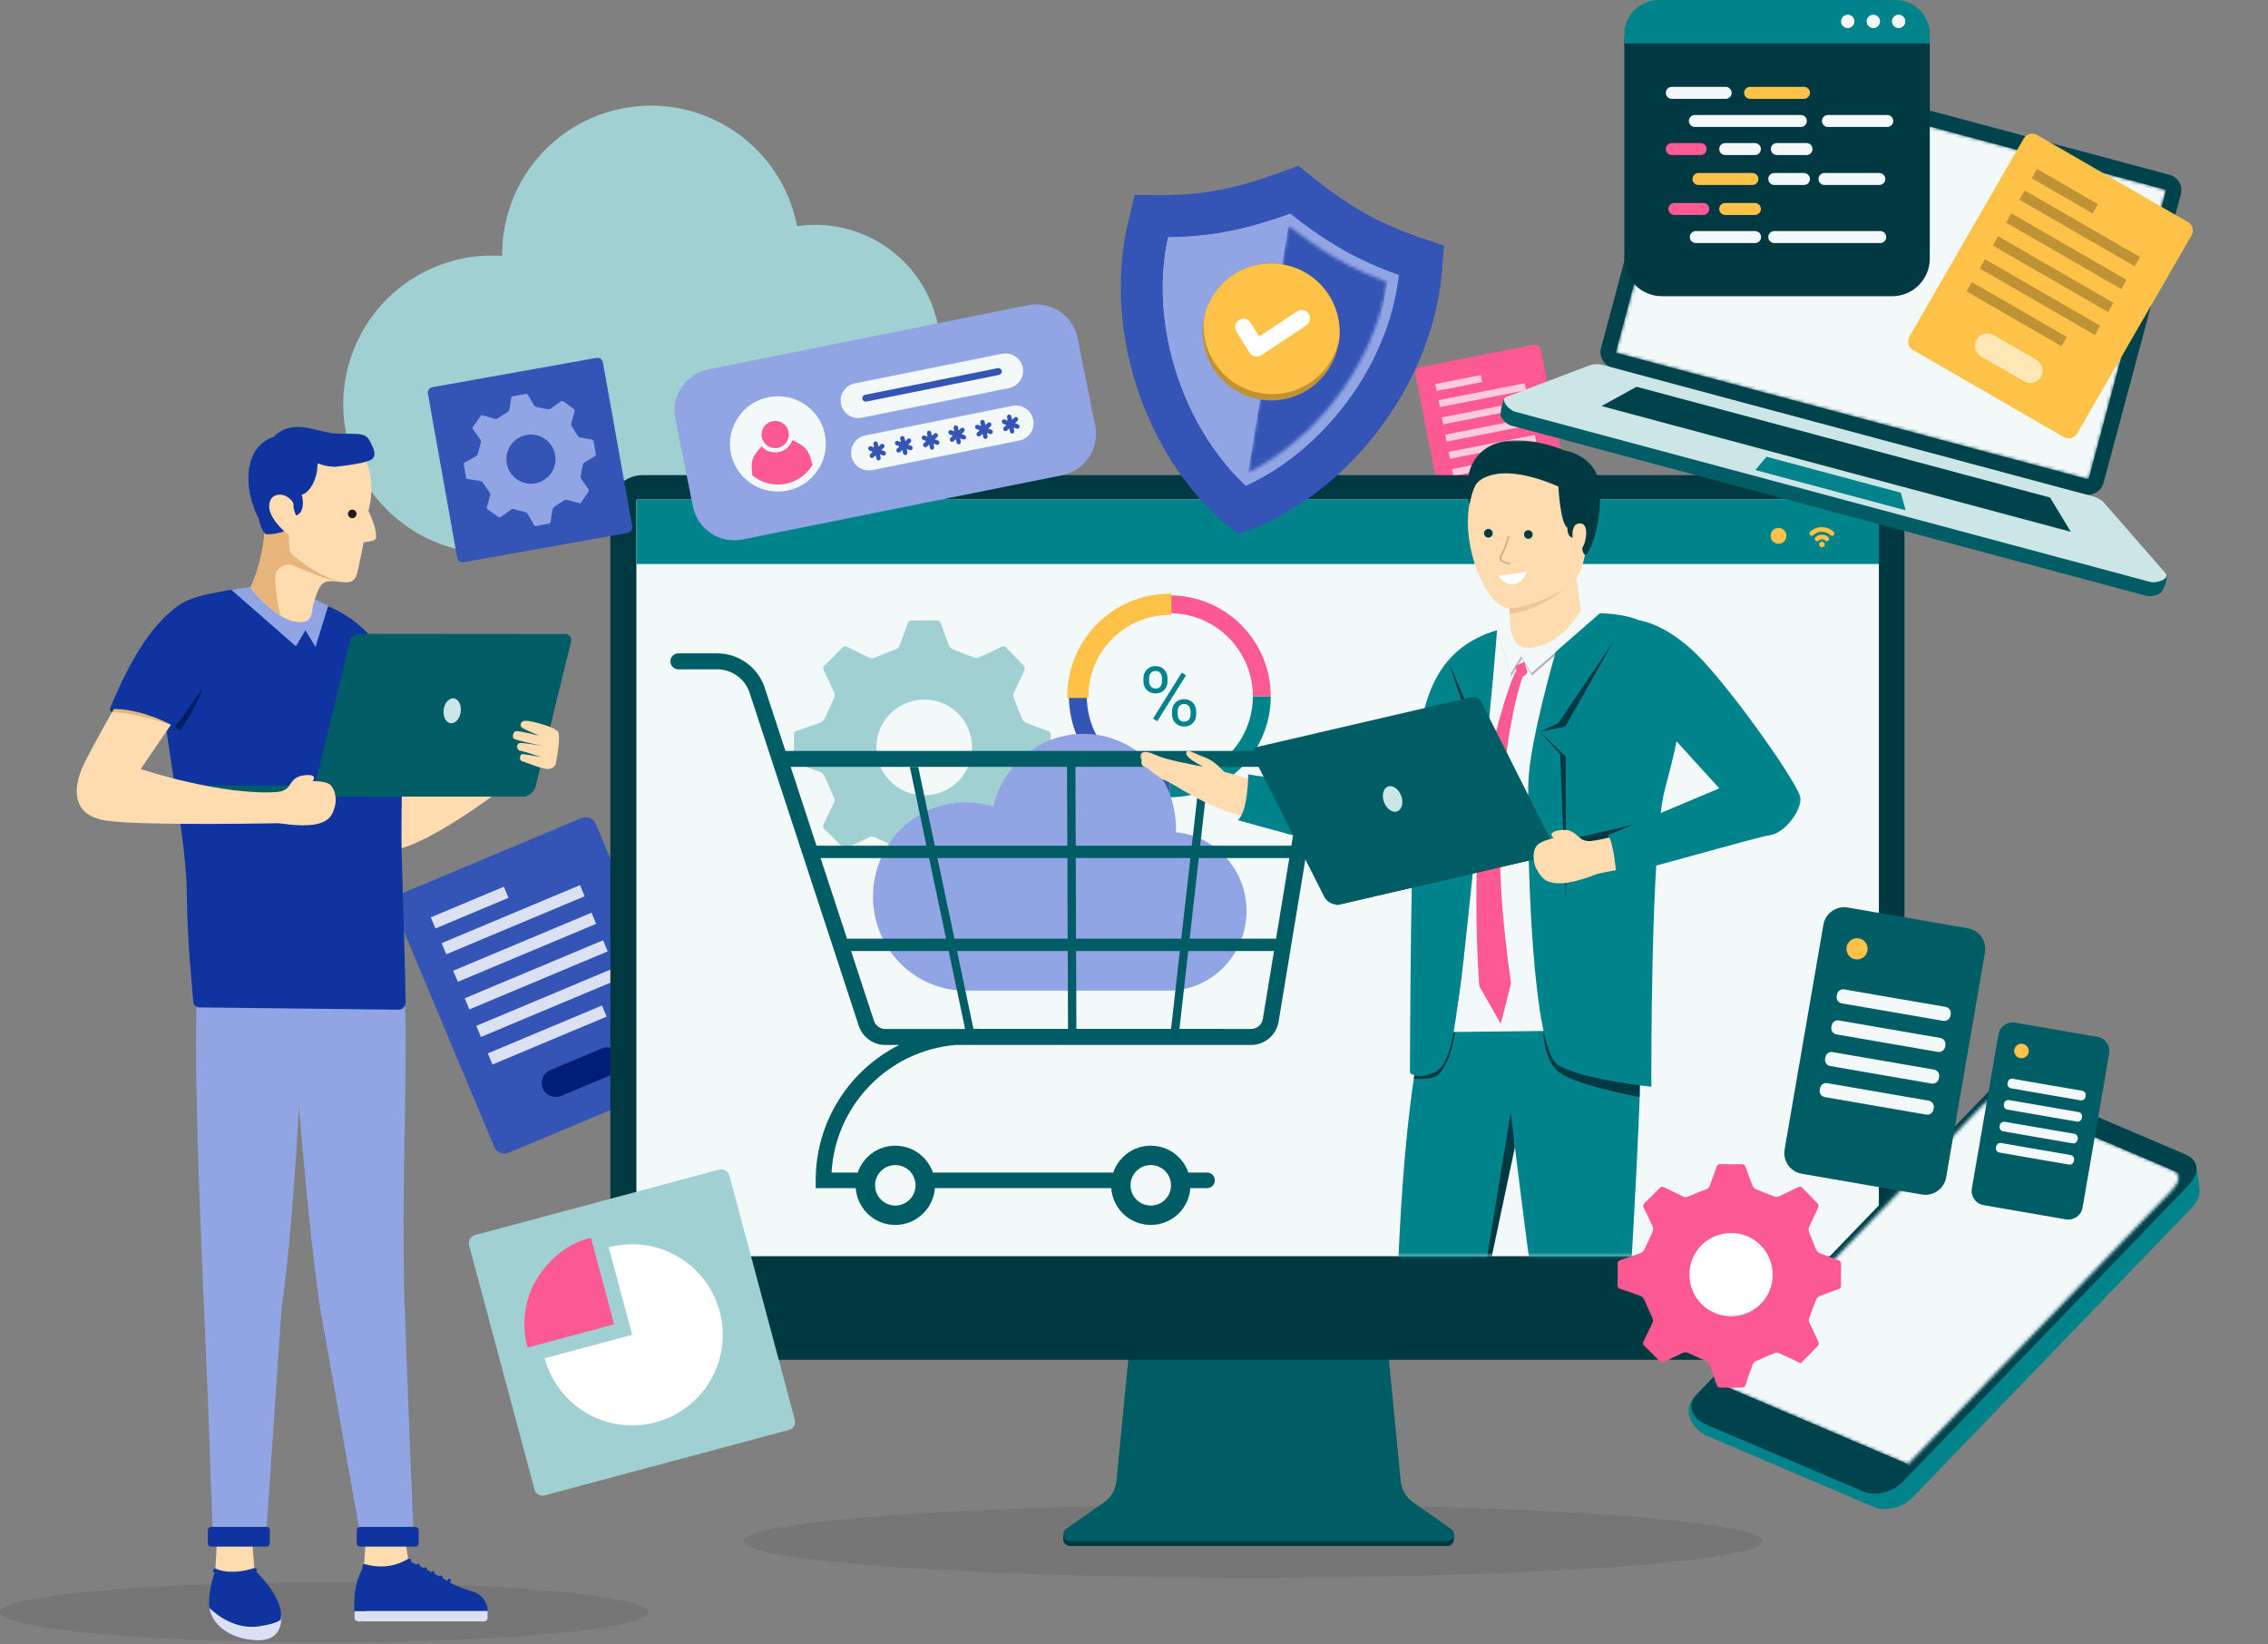 <svg width="680" height="493" viewBox="0 0 680 493" fill="none" xmlns="http://www.w3.org/2000/svg">
<rect x="0" y="0" width="680" height="493" fill="#808080" stroke="none"/>
<path d="M238.996 67.824C238.872 67.16 238.722 66.491 238.564 65.836C232.775 41.866 208.669 27.139 184.711 32.925C164.121 37.898 150.351 56.395 150.561 76.712C146.146 76.415 141.608 76.769 137.079 77.863C113.109 83.652 98.385 107.77 104.168 131.716C109.951 155.663 134.004 170.367 157.927 164.638C157.927 164.638 157.938 164.635 157.95 164.632L253.057 141.662C273.336 136.765 285.794 116.357 280.899 96.09C276.307 77.075 257.973 64.993 238.981 67.815L238.996 67.824Z" fill="#A0D0D2"/>
<path d="M459.762 103.372L425.89 110.024C424.846 110.229 424.167 111.246 424.373 112.295L433.151 156.987C433.357 158.036 434.37 158.72 435.414 158.515L469.286 151.862C470.33 151.657 471.009 150.641 470.803 149.592L462.025 104.9C461.819 103.851 460.806 103.167 459.762 103.372Z" fill="#FD5992"/>
<path d="M443.99 112.446L430.336 115.128L430.745 117.209L444.399 114.527L443.99 112.446Z" fill="#FECADC"/>
<path d="M457.139 114.893L431.289 119.97L431.698 122.051L457.548 116.974L457.139 114.893Z" fill="#FECADC"/>
<path d="M458.151 120.056L432.301 125.133L432.71 127.214L458.559 122.137L458.151 120.056Z" fill="#FECADC"/>
<path d="M459.166 125.225L433.316 130.302L433.725 132.383L459.575 127.306L459.166 125.225Z" fill="#FECADC"/>
<path d="M460.182 130.388L434.332 135.465L434.741 137.546L460.591 132.469L460.182 130.388Z" fill="#FECADC"/>
<path d="M456.668 136.444L435.344 140.633L435.753 142.714L457.077 138.526L456.668 136.444Z" fill="#FECADC"/>
<path d="M455.114 143.853L445.498 145.742C444.168 146.003 443.303 147.299 443.565 148.636C443.828 149.973 445.119 150.845 446.449 150.584L456.065 148.695C457.395 148.434 458.261 147.138 457.998 145.801C457.735 144.464 456.444 143.592 455.114 143.853Z" fill="#FD7AA8"/>
<path d="M174.347 245.251L119.98 268.046C118.306 268.748 117.519 270.675 118.222 272.352L148.192 343.831C148.894 345.507 150.821 346.298 152.495 345.596L206.862 322.801C208.536 322.099 209.323 320.171 208.62 318.495L178.65 247.015C177.948 245.339 176.021 244.549 174.347 245.251Z" fill="#3455B5"/>
<path d="M151.079 265.826L129.164 275.015L130.56 278.344L152.476 269.156L151.079 265.826Z" fill="#DBE1F3"/>
<path d="M173.897 265.361L132.41 282.755L133.806 286.085L175.293 268.69L173.897 265.361Z" fill="#DBE1F3"/>
<path d="M177.358 273.623L135.871 291.018L137.267 294.347L178.754 276.953L177.358 273.623Z" fill="#DBE1F3"/>
<path d="M180.822 281.888L139.336 299.282L140.732 302.612L182.218 285.218L180.822 281.888Z" fill="#DBE1F3"/>
<path d="M184.287 290.151L142.801 307.545L144.197 310.875L185.683 293.48L184.287 290.151Z" fill="#DBE1F3"/>
<path d="M180.487 301.45L146.262 315.8L147.658 319.13L181.883 304.78L180.487 301.45Z" fill="#DBE1F3"/>
<path d="M180.427 314.335L164.989 320.808C162.855 321.702 161.851 324.16 162.747 326.297C163.644 328.435 166.1 329.442 168.234 328.547L183.671 322.075C185.805 321.18 186.809 318.722 185.913 316.585C185.016 314.448 182.56 313.44 180.427 314.335Z" fill="#011E77"/>
<path opacity="0.08" d="M375.747 473.008C460.136 473.008 528.546 468.09 528.546 462.023C528.546 455.956 460.136 451.037 375.747 451.037C291.359 451.037 222.949 455.956 222.949 462.023C222.949 468.09 291.359 473.008 375.747 473.008Z" fill="black"/>
<path d="M319.472 459.968H318.777V461.5C318.813 462.509 319.589 463.482 320.824 463.482H433.881C435.116 463.482 435.891 462.509 435.927 461.5V459.968H319.472Z" fill="#003942"/>
<path d="M433.882 462.023H320.825C318.842 462.023 318.021 459.5 319.644 458.364L330.986 450.415C333.123 448.919 334.493 446.585 334.736 444.017L338.442 405.995H416.265L419.971 444.017C420.223 446.585 421.594 448.919 423.721 450.415L435.063 458.364C436.686 459.5 435.866 462.023 433.882 462.023Z" fill="#005D65"/>
<path d="M561.29 407.662L192.719 407.662C187.355 407.662 183.009 403.309 183.009 397.956V370.379L571 370.379V397.956C571 403.318 566.645 407.662 561.29 407.662Z" fill="#003942"/>
<path d="M561.29 142.43H192.71C187.346 142.43 183 146.773 183 152.136V373.02H571V152.136C571 146.773 566.654 142.43 561.29 142.43ZM556.963 359.268H197.182V155.65H556.963V359.268Z" fill="#003942"/>
<path d="M562.905 149.64H191.232C190.998 149.64 190.809 149.838 190.809 150.09V376.166C190.809 376.418 190.998 376.617 191.232 376.617H562.905C563.139 376.617 563.329 376.418 563.329 376.166V150.09C563.329 149.838 563.139 149.64 562.905 149.64Z" fill="#F3F8F9"/>
<path d="M563.327 149.64H190.816V169.088H563.327V149.64Z" fill="#00838B"/>
<path d="M550.021 159.931C550.021 160.12 549.949 160.3 549.814 160.426C549.534 160.706 549.092 160.706 548.804 160.435C548.119 159.778 547.208 159.417 546.252 159.426C545.306 159.426 544.386 159.787 543.701 160.435C543.421 160.706 542.971 160.697 542.691 160.426C542.421 160.156 542.421 159.723 542.691 159.453C542.691 159.453 542.691 159.453 542.7 159.444C543.656 158.534 544.927 158.029 546.243 158.038C547.56 158.038 548.831 158.534 549.786 159.444C549.922 159.57 550.003 159.75 550.003 159.94L550.021 159.931Z" fill="#FFC248"/>
<path d="M548.207 161.048C548.486 161.309 548.495 161.742 548.234 162.021C548.234 162.021 548.225 162.03 548.216 162.039C547.937 162.319 547.495 162.319 547.215 162.048C546.683 161.544 545.845 161.544 545.313 162.048C545.033 162.319 544.583 162.31 544.312 162.039C544.042 161.769 544.042 161.336 544.312 161.066C544.312 161.066 544.321 161.057 544.33 161.048C545.421 160.021 547.134 160.021 548.225 161.048H548.207Z" fill="#FFC248"/>
<path d="M547.107 163.256C547.107 163.725 546.728 164.094 546.268 164.094C545.808 164.094 545.43 163.716 545.43 163.256C545.43 162.796 545.808 162.418 546.268 162.418C546.737 162.418 547.107 162.796 547.107 163.256Z" fill="#FFC248"/>
<path d="M533.242 163.013C534.552 163.013 535.613 161.952 535.613 160.643C535.613 159.334 534.552 158.272 533.242 158.272C531.933 158.272 530.871 159.334 530.871 160.643C530.871 161.952 531.933 163.013 533.242 163.013Z" fill="#FFC248"/>
<path d="M509.187 177.892H249.535C240.985 177.892 234.055 184.819 234.055 193.365V346.371C234.055 354.917 240.985 361.845 249.535 361.845H509.187C517.736 361.845 524.667 354.917 524.667 346.371V193.365C524.667 184.819 517.736 177.892 509.187 177.892Z" fill="#F3F8F9"/>
<g clip-path="url(#clip0_4161_44580)">
<path d="M350.742 233.638V239C367.455 239 380.998 225.458 380.998 208.745H375.635C375.635 222.493 364.49 233.638 350.742 233.638Z" fill="#00838B"/>
<path d="M350.742 178.489V183.851C364.49 183.851 375.635 194.997 375.635 208.745H380.998C380.998 192.032 367.455 178.489 350.742 178.489Z" fill="#FD5992"/>
<path d="M350.744 239V233.638C336.996 233.638 325.85 222.493 325.85 208.745H320.488C320.488 225.458 334.031 239 350.744 239Z" fill="#3455B5"/>
<path d="M350.744 183.851V178.489C334.031 178.489 320.488 192.032 320.488 208.745H325.85C325.85 194.997 336.996 183.851 350.744 183.851Z" fill="#FFC248" stroke="#FFC248" stroke-miterlimit="10"/>
<path d="M342.846 203.333C342.846 202.277 343.178 201.406 343.854 200.721C344.529 200.036 345.39 199.693 346.447 199.693C347.503 199.693 348.384 200.036 349.049 200.731C349.715 201.425 350.048 202.316 350.048 203.412V204.273C350.048 205.339 349.715 206.21 349.04 206.876C348.364 207.551 347.513 207.883 346.466 207.883C345.419 207.883 344.548 207.551 343.863 206.876C343.178 206.2 342.836 205.31 342.836 204.185V203.333H342.846ZM344.519 204.253C344.519 204.879 344.695 205.398 345.047 205.809C345.4 206.22 345.879 206.425 346.476 206.425C347.073 206.425 347.513 206.23 347.865 205.829C348.218 205.437 348.394 204.889 348.394 204.204V203.324C348.394 202.697 348.218 202.169 347.875 201.758C347.533 201.347 347.053 201.142 346.456 201.142C345.86 201.142 345.39 201.347 345.038 201.758C344.695 202.169 344.519 202.707 344.519 203.373V204.253ZM346.985 216.22L345.713 215.418L354.314 201.66L355.586 202.463L346.985 216.22ZM351.417 213.236C351.417 212.179 351.75 211.308 352.425 210.633C353.1 209.948 353.962 209.615 355.018 209.615C356.075 209.615 356.936 209.958 357.621 210.633C358.306 211.308 358.639 212.208 358.639 213.334V214.195C358.639 215.252 358.306 216.122 357.631 216.798C356.956 217.483 356.095 217.815 355.048 217.815C354.001 217.815 353.13 217.483 352.445 216.807C351.76 216.132 351.417 215.242 351.417 214.117V213.246V213.236ZM353.091 214.175C353.091 214.811 353.267 215.34 353.619 215.741C353.971 216.152 354.451 216.357 355.048 216.357C355.645 216.357 356.095 216.162 356.437 215.76C356.78 215.359 356.956 214.821 356.956 214.126V213.226C356.956 212.59 356.78 212.071 356.427 211.66C356.075 211.259 355.605 211.054 355.018 211.054C354.431 211.054 353.981 211.25 353.619 211.651C353.257 212.052 353.081 212.59 353.081 213.265V214.165L353.091 214.175Z" fill="#00838B"/>
</g>
<g clip-path="url(#clip1_4161_44580)">
<path d="M315.001 220.404C315.001 219.611 314.712 219.275 313.992 219.034C311.829 218.29 309.691 217.521 307.601 216.656C307.096 216.44 306.616 215.911 306.4 215.407C305.511 213.364 304.718 211.274 303.949 209.184C303.805 208.776 303.781 208.175 303.949 207.791C304.982 205.484 306.135 203.202 307.169 200.895C307.313 200.559 307.241 199.862 307 199.622C305.271 197.772 303.445 195.994 301.691 194.168C301.234 193.688 300.85 193.64 300.249 193.928C298.063 195.009 295.853 196.066 293.618 197.076C293.186 197.268 292.561 197.316 292.105 197.148C289.967 196.379 287.852 195.562 285.762 194.673C285.282 194.481 284.753 194.024 284.561 193.568C283.696 191.406 282.903 189.219 282.159 187.033C281.918 186.336 281.63 186 280.813 186C278.363 186.048 275.912 186.048 273.462 186C272.669 186 272.332 186.288 272.092 187.009C271.347 189.171 270.53 191.285 269.786 193.424C269.545 194.144 269.161 194.481 268.416 194.745C266.398 195.442 264.38 196.235 262.434 197.124C261.713 197.46 261.209 197.436 260.536 197.124C258.374 196.042 256.188 195.057 254.049 193.976C253.401 193.664 252.992 193.712 252.488 194.241C250.782 196.018 249.052 197.748 247.274 199.454C246.674 200.031 246.722 200.463 247.058 201.112C248.115 203.274 249.172 205.436 250.133 207.646C250.326 208.103 250.301 208.776 250.085 209.232C249.196 211.322 248.235 213.388 247.226 215.407C246.986 215.911 246.482 216.44 245.977 216.632C243.695 217.497 241.364 218.266 239.034 219.034C238.313 219.275 238.001 219.587 238.025 220.38C238.073 222.83 238.073 225.281 238.025 227.731C238.025 228.452 238.241 228.788 238.938 229.005C241.316 229.773 243.671 230.566 246.001 231.455C246.506 231.647 246.962 232.2 247.202 232.729C248.139 234.699 248.908 236.765 249.893 238.711C250.301 239.504 250.325 240.08 249.941 240.849C248.932 242.891 247.995 244.957 246.986 246.999C246.65 247.672 246.674 248.105 247.25 248.657C249.028 250.339 250.758 252.069 252.464 253.871C253.016 254.471 253.473 254.423 254.121 254.111C256.236 253.054 258.398 252.093 260.512 251.036C261.185 250.699 261.713 250.747 262.41 251.084C264.452 252.093 266.566 252.91 268.633 253.895C269.065 254.111 269.521 254.543 269.69 255C270.555 257.33 271.371 259.685 272.14 262.063C272.356 262.736 272.693 263 273.438 263C275.888 262.952 278.339 262.952 280.789 263C281.582 263 281.894 262.736 282.135 261.991C282.879 259.661 283.672 257.354 284.561 255.048C284.729 254.567 285.258 254.111 285.714 253.895C287.804 252.91 289.943 251.997 292.081 251.132C292.513 250.963 293.162 250.915 293.57 251.108C296.069 252.213 298.544 253.414 301.114 254.639C303.132 252.597 305.15 250.603 307.096 248.537C307.337 248.273 307.385 247.6 307.217 247.24C306.208 245.005 305.102 242.819 304.093 240.585C303.901 240.176 303.853 239.576 303.997 239.167C304.766 236.981 305.559 234.819 306.448 232.681C306.64 232.2 307.12 231.695 307.601 231.503C309.739 230.638 311.925 229.846 314.112 229.077C314.808 228.837 315.025 228.5 315.025 227.779C314.977 225.329 314.977 222.878 315.025 220.428L315.001 220.404ZM277.089 238.422C269.137 238.422 262.77 232.032 262.77 224.056C262.77 216.055 269.161 209.713 277.233 209.737C285.09 209.737 291.456 216.199 291.456 224.104C291.456 232.056 285.066 238.422 277.089 238.422Z" fill="#A0D0D2"/>
</g>
<g clip-path="url(#clip2_4161_44580)">
<path d="M352.545 249.514C352.567 249.087 352.574 248.653 352.574 248.227C352.574 232.633 340.156 220 324.834 220C311.665 220 300.644 229.327 297.806 241.847C295.181 241.01 292.387 240.553 289.49 240.553C274.16 240.553 261.742 253.193 261.742 268.773C261.742 284.352 274.131 296.963 289.424 296.993C289.424 296.993 289.432 296.993 289.439 296.993H350.266C363.236 296.993 373.742 286.297 373.742 273.111C373.742 260.74 364.427 250.591 352.538 249.506L352.545 249.514Z" fill="#91A5E4"/>
</g>
<path d="M381.984 285.112L378.624 305.478C378.337 307.21 376.838 308.486 375.083 308.486H367.331C367.182 308.454 367.034 308.443 366.885 308.443H289.993C289.344 308.443 288.706 308.464 288.068 308.486H265.44C263.887 308.486 262.516 307.486 262.026 306.02L255.168 285.112H381.984ZM386.578 257.231L382.591 281.413H253.955L246.023 257.231H386.578ZM242.205 229.903H391.087L387.184 253.543H244.811L237.059 229.903H242.205ZM203.403 200.662H215.026C219.449 200.662 223.384 203.511 224.756 207.709L257.475 307.508C258.602 310.952 261.814 313.279 265.44 313.279H269.587C254.742 320.752 244.566 336.111 244.566 353.862V356.2H361.898C363.195 356.2 364.237 355.159 364.237 353.862C364.237 352.565 363.195 351.524 361.898 351.524H246.905V353.862H249.245C249.245 342.606 253.807 332.433 261.176 325.057C267.769 318.467 276.594 314.13 286.431 313.279H375.094C379.198 313.279 382.686 310.314 383.356 306.264L396.744 225.12H235.496L229.296 206.221C227.276 200.046 221.512 195.879 215.015 195.879H203.393C202.074 195.879 201 196.952 201 198.27C201 199.589 202.074 200.662 203.393 200.662H203.403Z" fill="#005D65"/>
<path fill-rule="evenodd" clip-rule="evenodd" d="M344.881 345.455C350.198 345.455 354.505 349.76 354.505 355.075C354.505 360.389 350.198 364.694 344.881 364.694C339.564 364.694 335.258 360.389 335.258 355.075C335.258 349.76 339.564 345.455 344.881 345.455Z" fill="#F3F8F9"/>
<path d="M349.329 351.056C348.234 349.961 346.713 349.281 345.033 349.281C343.353 349.281 341.843 349.961 340.737 351.056C339.642 352.151 338.961 353.66 338.961 355.35C338.961 357.04 339.642 358.55 340.737 359.645C341.832 360.739 343.353 361.42 345.033 361.42C346.713 361.42 348.234 360.739 349.329 359.645C350.424 358.55 351.105 357.03 351.105 355.35C351.105 353.671 350.424 352.162 349.329 351.056ZM345.033 343.467C348.308 343.467 351.275 344.795 353.434 346.943H353.444C355.592 349.1 356.921 352.066 356.921 355.35C356.921 358.635 355.592 361.59 353.444 363.747H353.434C351.275 365.905 348.308 367.234 345.033 367.234C341.758 367.234 338.78 365.905 336.622 363.758C334.474 361.59 333.145 358.624 333.145 355.35C333.145 352.077 334.474 349.111 336.622 346.953C338.77 344.795 341.747 343.467 345.033 343.467Z" fill="#005D65"/>
<path fill-rule="evenodd" clip-rule="evenodd" d="M272.789 229.904H275.299L292.451 311.218H289.941L272.789 229.904Z" fill="#005D65"/>
<path fill-rule="evenodd" clip-rule="evenodd" d="M362.505 229.904H359.995L350.797 311.218H353.317L362.505 229.904Z" fill="#005D65"/>
<path fill-rule="evenodd" clip-rule="evenodd" d="M322.434 228.32H319.914L320.222 309.634H322.732L322.434 228.32Z" fill="#005D65"/>
<path fill-rule="evenodd" clip-rule="evenodd" d="M268.291 345.455C273.608 345.455 277.915 349.76 277.915 355.075C277.915 360.389 273.608 364.694 268.291 364.694C262.975 364.694 258.668 360.389 258.668 355.075C258.668 349.76 262.975 345.455 268.291 345.455Z" fill="#F3F8F9"/>
<path d="M272.723 351.056C271.628 349.961 270.108 349.281 268.427 349.281C266.747 349.281 265.237 349.961 264.142 351.056C263.047 352.151 262.366 353.66 262.366 355.35C262.366 357.04 263.047 358.55 264.142 359.645C265.237 360.739 266.758 361.42 268.427 361.42C270.097 361.42 271.628 360.739 272.723 359.645C273.819 358.55 274.499 357.03 274.499 355.35C274.499 353.671 273.819 352.162 272.723 351.056ZM268.427 343.467C271.703 343.467 274.669 344.795 276.828 346.943H276.839C278.997 349.1 280.327 352.066 280.327 355.35C280.327 358.635 278.997 361.59 276.839 363.747H276.828C274.68 365.905 271.703 367.234 268.427 367.234C265.152 367.234 262.175 365.905 260.016 363.758C257.868 361.59 256.539 358.624 256.539 355.35C256.539 352.077 257.868 349.111 260.016 346.953C262.164 344.795 265.142 343.467 268.427 343.467Z" fill="#005D65"/>
<path d="M140.642 373.31L160.267 446.555C160.622 447.879 161.984 448.665 163.309 448.31L236.553 428.685C237.878 428.33 238.664 426.968 238.309 425.643L218.683 352.399C218.328 351.074 216.967 350.288 215.642 350.643L142.398 370.269C141.073 370.624 140.287 371.986 140.642 373.31Z" fill="#A0D0D2"/>
<path d="M163.316 407.2L189.544 400.172L182.516 373.944C196.997 370.064 211.893 378.664 215.773 393.144C219.653 407.624 211.052 422.521 196.572 426.401C182.092 430.281 167.196 421.68 163.316 407.2Z" fill="white"/>
<path d="M161.234 383.003C167.867 372.489 177.186 371.111 177.186 371.111L184.131 397.029L158.191 403.979C158.191 403.979 154.607 393.538 161.206 382.986L161.234 383.003Z" fill="#FD5992"/>
<path fill-rule="evenodd" clip-rule="evenodd" d="M509.057 14.513L650.476 52.406C653.023 53.089 654.548 55.731 653.866 58.279L630.7 144.733C630.018 147.281 627.376 148.806 624.828 148.123L483.41 110.23C480.862 109.548 479.337 106.906 480.019 104.358L503.185 17.904C503.867 15.356 506.509 13.831 509.057 14.513Z" fill="#00434C"/>
<mask id="mask0_4161_44580" style="mask-type:luminance" maskUnits="userSpaceOnUse" x="484" y="18" width="166" height="126">
<path d="M484.453 105.729C484.439 105.717 484.435 105.698 484.441 105.674L507.672 18.975C507.672 18.975 507.712 18.924 507.744 18.933L649.407 56.892C649.407 56.892 649.458 56.931 649.449 56.964L626.218 143.663C626.218 143.663 626.216 143.671 626.214 143.679C626.214 143.679 626.17 143.711 626.146 143.704L484.475 105.744C484.475 105.744 484.459 105.739 484.451 105.737" fill="white"/>
</mask>
<g mask="url(#mask0_4161_44580)">
<path d="M649.456 56.905L507.68 18.916L484.416 105.737L626.193 143.726L649.456 56.905Z" fill="#F3F8F9"/>
</g>
<path fill-rule="evenodd" clip-rule="evenodd" d="M474.933 113.943L630.147 155.533L649.529 172.241C650.075 172.71 648.507 177.132 648.013 177.575C647.066 178.438 644.87 178.984 643.527 178.624L453.159 127.615C451.841 127.262 450.266 125.749 449.887 124.557C449.672 123.863 450.883 120.061 451.111 119.337L474.933 113.943Z" fill="#005D65"/>
<path fill-rule="evenodd" clip-rule="evenodd" d="M474.933 113.943L630.147 155.533L649.406 172.016C650.25 172.74 648.933 175.998 648.7 176.215C647.753 177.078 645.223 177.665 643.88 177.305L453.513 126.296C452.194 125.943 450.421 124.29 450.051 123.101C449.968 122.825 450.172 122.191 450.389 121.316C450.646 120.425 450.915 119.616 451.122 119.331L474.943 113.937L474.933 113.943Z" fill="#005D65"/>
<path fill-rule="evenodd" clip-rule="evenodd" d="M482.633 109.978L626.178 148.467C628.111 148.872 629.744 149.484 630.861 150.752L649.324 171.898C650.692 173.469 646.697 174.998 644.654 174.45L454.278 123.439C452.292 122.907 449.688 119.732 451.591 119.012L476.418 109.604C478.72 108.729 480.414 109.375 482.628 109.968" fill="#CCE6E8"/>
<path fill-rule="evenodd" clip-rule="evenodd" d="M490.68 115.947L614.664 149.169L620.881 159.436L480.162 121.73L490.68 115.947Z" fill="#00434C"/>
<path fill-rule="evenodd" clip-rule="evenodd" d="M529.645 136.926L569.909 147.715L571.349 152.986L526.283 140.91L529.645 136.926Z" fill="#00838B"/>
<path d="M656.007 66.591L610.742 40.457C609.348 39.652 607.567 40.13 606.762 41.523L572.457 100.941C571.653 102.334 572.13 104.116 573.524 104.92L618.789 131.054C620.182 131.859 621.964 131.381 622.769 129.988L657.074 70.57C657.878 69.177 657.401 67.395 656.007 66.591Z" fill="#FFC248"/>
<path d="M629.004 61.202L610.758 50.667L609.16 53.435L627.406 63.969L629.004 61.202Z" fill="#BF9236"/>
<path d="M641.588 77.043L607.047 57.101L605.449 59.868L639.99 79.811L641.588 77.043Z" fill="#BF9236"/>
<path d="M637.619 83.911L603.078 63.969L601.48 66.737L636.021 86.679L637.619 83.911Z" fill="#BF9236"/>
<path d="M633.654 90.78L599.113 70.838L597.515 73.606L632.056 93.548L633.654 90.78Z" fill="#BF9236"/>
<path d="M629.689 97.649L595.148 77.707L593.55 80.475L628.091 100.417L629.689 97.649Z" fill="#BF9236"/>
<path d="M619.682 101.02L591.188 84.568L589.589 87.336L618.084 103.788L619.682 101.02Z" fill="#BF9236"/>
<path d="M610.562 107.878L597.709 100.457C595.932 99.431 593.661 100.04 592.635 101.816C591.609 103.593 592.218 105.865 593.995 106.89L606.848 114.311C608.624 115.337 610.896 114.728 611.922 112.952C612.947 111.175 612.339 108.903 610.562 107.878Z" fill="#FFE7B6"/>
<path d="M178.862 107.288L129.613 116.086C128.722 116.245 128.129 117.096 128.288 117.987L137.086 167.237C137.245 168.127 138.096 168.72 138.987 168.561L188.236 159.764C189.127 159.604 189.72 158.753 189.561 157.863L180.763 108.613C180.604 107.722 179.753 107.129 178.862 107.288Z" fill="#3455B5"/>
<path d="M178.011 132.374C177.939 131.971 177.76 131.833 177.378 131.763C176.221 131.584 175.077 131.388 173.924 131.147C173.652 131.088 173.365 130.861 173.197 130.614C172.565 129.664 171.972 128.675 171.397 127.699C171.285 127.504 171.217 127.208 171.272 126.998C171.587 125.739 171.964 124.486 172.278 123.227C172.321 123.035 172.23 122.697 172.074 122.601C171.025 121.818 169.939 121.087 168.892 120.319C168.608 120.108 168.411 120.127 168.139 120.33C167.133 121.08 166.109 121.818 165.065 122.528C164.86 122.673 164.549 122.744 164.309 122.694C163.164 122.498 162.014 122.272 160.874 122.013C160.616 121.951 160.307 121.775 160.163 121.57C159.535 120.557 158.935 119.524 158.364 118.486C158.18 118.149 158.002 118.011 157.584 118.086C156.349 118.337 155.11 118.559 153.865 118.75C153.462 118.822 153.324 119.001 153.269 119.381C153.09 120.537 152.864 121.687 152.683 122.829C152.63 123.224 152.451 123.425 152.101 123.626C151.135 124.169 150.206 124.751 149.301 125.375C148.972 125.603 148.718 125.649 148.345 125.546C147.156 125.188 145.963 124.892 144.774 124.535C144.416 124.429 144.228 124.494 144.007 124.81C143.316 125.858 142.592 126.897 141.848 127.908C141.6 128.245 141.655 128.467 141.881 128.781C142.613 129.775 143.345 130.769 144.023 131.804C144.168 132.009 144.199 132.358 144.152 132.613C143.894 133.753 143.585 134.871 143.261 135.992C143.172 136.27 142.981 136.582 142.746 136.732C141.674 137.37 140.566 137.984 139.453 138.568C139.116 138.752 138.978 138.93 139.053 139.348C139.304 140.582 139.526 141.822 139.717 143.067C139.784 143.44 139.918 143.586 140.295 143.626C141.559 143.801 142.826 143.991 144.085 144.228C144.355 144.272 144.647 144.528 144.812 144.761C145.469 145.676 146.041 146.637 146.71 147.535C146.991 147.9 147.059 148.196 146.935 148.619C146.611 149.74 146.32 150.871 145.996 151.992C145.893 152.365 145.933 152.589 146.28 152.804C147.328 153.496 148.366 154.219 149.378 154.963C149.715 155.211 149.936 155.156 150.235 154.933C151.217 154.219 152.219 153.531 153.183 152.804C153.495 152.564 153.754 152.548 154.145 152.663C155.266 152.987 156.416 153.213 157.534 153.522C157.777 153.586 158.041 153.77 158.155 153.981C158.814 155.081 159.431 156.203 160.032 157.328C160.213 157.651 160.401 157.756 160.772 157.674C162.009 157.438 163.246 157.201 164.49 157.01C164.894 156.938 165.034 156.774 165.087 156.379C165.249 155.133 165.444 153.896 165.684 152.651C165.731 152.396 165.942 152.112 166.163 151.965C167.135 151.283 168.127 150.628 169.137 149.985C169.345 149.855 169.656 149.784 169.896 149.834C171.267 150.175 172.613 150.551 174.022 150.931C174.853 149.719 175.702 148.519 176.486 147.301C176.582 147.145 176.535 146.799 176.428 146.633C175.718 145.589 174.968 144.582 174.26 143.553C174.133 143.36 174.05 143.067 174.087 142.844C174.278 141.67 174.487 140.508 174.74 139.338C174.802 139.08 174.995 138.784 175.216 138.636C176.228 138.009 177.262 137.408 178.297 136.822C178.619 136.641 178.707 136.441 178.643 136.082C178.406 134.846 178.17 133.609 177.979 132.364L178.011 132.374ZM160.479 144.905C156.462 145.623 152.66 142.974 151.94 138.942C151.217 134.895 153.887 131.12 157.963 130.392C161.921 129.685 165.728 132.364 166.443 136.366C167.16 140.383 164.496 144.188 160.479 144.905Z" fill="#91A5E4"/>
<path fill-rule="evenodd" clip-rule="evenodd" d="M370.99 160.022C369.973 159.116 364.337 154.363 363.371 153.394C341.338 131.498 330.968 95.978 338.408 65.874L340.24 58.452L347.884 58.497C361.297 58.575 371.554 56.21 384.102 51.606L389.254 49.724L393.527 53.149C404.007 61.552 412.968 66.919 425.736 71.248L432.906 73.688L432.289 81.238C429.643 113.504 406.697 145.174 377.013 157.958L370.989 160.032L370.99 160.022Z" fill="#3455B5"/>
<path fill-rule="evenodd" clip-rule="evenodd" d="M389.254 49.724L393.527 53.149C404.007 61.552 412.968 66.919 425.737 71.248L432.907 73.688L432.289 81.238C429.643 113.504 406.697 145.174 377.013 157.958L371.214 159.957L389.254 49.724Z" fill="#3455B5"/>
<path fill-rule="evenodd" clip-rule="evenodd" d="M350.213 71.139C347.873 81.973 348.218 93.359 350.629 104.14C354.059 119.526 361.959 134.782 373.548 145.636C387.993 139.042 400.343 127.1 408.499 113.61C414.222 104.15 418.19 93.461 419.416 82.444C413.623 80.381 408.052 77.95 402.684 74.903C397.102 71.74 391.92 68.044 386.896 64.071C380.567 66.338 374.159 68.279 367.533 69.515C361.785 70.581 356.029 71.078 350.203 71.138" fill="#91A5E4"/>
<path fill-rule="evenodd" clip-rule="evenodd" d="M350.215 71.139C347.874 81.973 348.22 93.359 350.631 104.139C354.061 119.525 361.96 134.782 373.55 145.636L386.896 64.081C380.567 66.348 374.159 68.289 367.533 69.525C361.785 70.591 356.029 71.088 350.203 71.147" fill="#91A5E4"/>
<mask id="mask1_4161_44580" style="mask-type:luminance" maskUnits="userSpaceOnUse" x="374" y="67" width="42" height="75">
<path d="M386.303 67.754L374.198 141.72C387.175 135.241 398.266 124.248 405.714 111.929C410.756 103.594 414.39 94.268 415.849 84.607C410.764 82.68 405.822 80.433 401.084 77.742C395.89 74.805 391.007 71.391 386.305 67.744" fill="white"/>
</mask>
<g mask="url(#mask1_4161_44580)">
<path d="M417.881 72.922L386.301 67.754L374.196 141.72L405.776 146.888L417.881 72.922Z" fill="#3455B5"/>
</g>
<path fill-rule="evenodd" clip-rule="evenodd" d="M384.421 79.261C373.23 77.43 362.676 85.015 360.844 96.206C359.013 107.397 366.598 117.95 377.789 119.782C388.98 121.613 399.534 114.028 401.365 102.837C403.197 91.646 395.612 81.092 384.421 79.261Z" fill="#BF9236"/>
<path fill-rule="evenodd" clip-rule="evenodd" d="M384.42 79.261C373.545 77.481 363.271 84.595 361.019 95.261C359.754 106.089 367.224 116.107 378.099 117.887C388.975 119.667 399.248 112.552 401.501 101.886C402.766 91.058 395.296 81.04 384.42 79.261Z" fill="#FFC248"/>
<path fill-rule="evenodd" clip-rule="evenodd" d="M377.54 100.873L388.885 93.347C390.033 92.582 391.604 92.89 392.367 94.049C393.131 95.197 392.824 96.768 391.665 97.531L378.148 106.506L378.104 106.529C376.931 107.259 375.379 106.894 374.649 105.72L370.7 99.389C369.97 98.216 370.335 96.665 371.508 95.934C372.682 95.204 374.233 95.57 374.963 96.743L377.55 100.875L377.54 100.873Z" fill="white"/>
<path fill-rule="evenodd" clip-rule="evenodd" d="M212.361 110.755L308.227 91.485C315.023 90.119 321.699 94.529 323.057 101.281L328.367 127.7C329.724 134.452 325.271 141.099 318.475 142.465L222.608 161.735C215.812 163.101 209.136 158.691 207.779 151.939L202.468 125.52C201.111 118.768 205.565 112.121 212.361 110.755Z" fill="#91A5E4"/>
<path fill-rule="evenodd" clip-rule="evenodd" d="M303.525 121.677L259.464 130.534C256.591 131.111 254.705 133.926 255.279 136.781C255.853 139.636 258.68 141.504 261.553 140.926L305.614 132.07C308.487 131.492 310.373 128.677 309.799 125.822C309.225 122.967 306.398 121.1 303.525 121.677Z" fill="#F3F8F9"/>
<path fill-rule="evenodd" clip-rule="evenodd" d="M294.44 125.9C294.083 125.972 293.855 126.332 293.929 126.702L294.129 127.699L293.208 127.366C292.866 127.238 292.494 127.431 292.384 127.79C292.273 128.143 292.463 128.537 292.805 128.665L293.726 128.998L293.005 129.661C292.739 129.911 292.715 130.341 292.955 130.63C293.195 130.92 293.612 130.946 293.879 130.704L294.6 130.04L294.8 131.037C294.875 131.407 295.224 131.651 295.582 131.58C295.939 131.508 296.167 131.148 296.093 130.777L295.892 129.781L296.813 130.114C297.156 130.242 297.528 130.049 297.645 129.687C297.755 129.328 297.566 128.941 297.224 128.813L296.303 128.48L297.024 127.816C297.29 127.567 297.315 127.137 297.074 126.848C296.836 126.566 296.418 126.532 296.15 126.774L295.429 127.438L295.229 126.441C295.154 126.071 294.805 125.827 294.448 125.898M286.428 127.51C286.07 127.582 285.842 127.942 285.917 128.313L286.117 129.31L285.196 128.976C284.854 128.848 284.481 129.041 284.372 129.401C284.261 129.753 284.451 130.147 284.793 130.275L285.714 130.609L284.993 131.272C284.727 131.522 284.702 131.951 284.943 132.241C285.183 132.53 285.599 132.557 285.867 132.314L286.588 131.651L286.788 132.648C286.862 133.018 287.212 133.262 287.569 133.19C287.927 133.118 288.147 132.76 288.073 132.39L287.872 131.393L288.794 131.726C289.136 131.854 289.508 131.661 289.625 131.3C289.735 130.94 289.546 130.553 289.204 130.426L288.283 130.092L289.004 129.429C289.27 129.179 289.295 128.749 289.054 128.46C288.816 128.178 288.398 128.144 288.13 128.386L287.409 129.05L287.209 128.053C287.135 127.683 286.785 127.439 286.435 127.509L286.428 127.51ZM278.423 129.12C278.066 129.191 277.837 129.551 277.912 129.922L278.112 130.919L277.191 130.585C276.849 130.457 276.477 130.65 276.367 131.01C276.256 131.362 276.446 131.756 276.788 131.884L277.709 132.218L276.988 132.881C276.722 133.131 276.698 133.56 276.938 133.85C277.178 134.139 277.594 134.166 277.862 133.923L278.583 133.26L278.783 134.257C278.858 134.627 279.207 134.871 279.565 134.799C279.922 134.727 280.15 134.367 280.076 133.997L279.875 133L280.796 133.334C281.138 133.461 281.511 133.268 281.628 132.907C281.738 132.547 281.549 132.161 281.207 132.033L280.286 131.7L281.007 131.036C281.273 130.786 281.297 130.357 281.057 130.067C280.819 129.785 280.401 129.751 280.133 129.994L279.412 130.657L279.212 129.66C279.137 129.29 278.788 129.046 278.431 129.118L278.423 129.12ZM270.411 130.73C270.061 130.8 269.825 131.162 269.9 131.532L270.1 132.529L269.179 132.196C268.837 132.068 268.464 132.261 268.355 132.621C268.244 132.973 268.433 133.367 268.775 133.495L269.697 133.828L268.976 134.492C268.71 134.741 268.685 135.171 268.925 135.46C269.166 135.75 269.582 135.776 269.85 135.534L270.571 134.87L270.771 135.867C270.845 136.237 271.195 136.481 271.552 136.41C271.91 136.338 272.138 135.978 272.063 135.608L271.863 134.611L272.784 134.944C273.126 135.072 273.499 134.879 273.616 134.518C273.725 134.158 273.537 133.771 273.195 133.644L272.274 133.31L272.995 132.647C273.261 132.397 273.285 131.967 273.045 131.678C272.806 131.396 272.388 131.362 272.121 131.604L271.4 132.268L271.199 131.271C271.125 130.901 270.775 130.657 270.418 130.729L270.411 130.73ZM262.398 132.341C262.049 132.411 261.813 132.773 261.887 133.143L262.088 134.14L261.166 133.806C260.824 133.678 260.452 133.871 260.342 134.231C260.231 134.583 260.421 134.977 260.763 135.105L261.684 135.439L260.964 136.102C260.697 136.352 260.673 136.781 260.913 137.071C261.153 137.361 261.57 137.387 261.837 137.144L262.558 136.481L262.759 137.478C262.833 137.848 263.183 138.092 263.54 138.02C263.897 137.948 264.125 137.588 264.051 137.218L263.851 136.221L264.772 136.555C265.114 136.682 265.486 136.49 265.603 136.128C265.713 135.768 265.525 135.382 265.183 135.254L264.261 134.921L264.982 134.257C265.248 134.007 265.273 133.578 265.033 133.288C264.794 133.006 264.376 132.972 264.108 133.215L263.388 133.878L263.187 132.881C263.113 132.511 262.763 132.267 262.406 132.339L262.398 132.341ZM302.452 124.289C302.095 124.361 301.867 124.721 301.941 125.092L302.142 126.088L301.221 125.755C300.878 125.627 300.506 125.82 300.396 126.18C300.285 126.532 300.475 126.926 300.817 127.054L301.738 127.387L301.018 128.051C300.752 128.301 300.727 128.73 300.967 129.02C301.207 129.309 301.624 129.336 301.892 129.093L302.612 128.43L302.813 129.427C302.887 129.797 303.237 130.041 303.594 129.969C303.951 129.897 304.179 129.537 304.105 129.167L303.905 128.17L304.826 128.503C305.168 128.631 305.54 128.438 305.658 128.077C305.767 127.717 305.579 127.331 305.237 127.203L304.315 126.869L305.036 126.206C305.302 125.956 305.327 125.527 305.087 125.237C304.848 124.955 304.43 124.921 304.162 125.164L303.442 125.827L303.241 124.83C303.167 124.46 302.817 124.216 302.46 124.288L302.452 124.289Z" fill="#3455B5"/>
<path fill-rule="evenodd" clip-rule="evenodd" d="M300.441 106.062L256.275 114.94C253.424 115.513 251.564 118.299 252.132 121.124C252.699 123.949 255.499 125.798 258.342 125.227L302.509 116.349C305.36 115.776 307.22 112.99 306.652 110.165C306.084 107.34 303.284 105.491 300.441 106.062Z" fill="#F3F8F9"/>
<path fill-rule="evenodd" clip-rule="evenodd" d="M299.124 110.374L259.366 118.366C258.804 118.479 258.439 119.023 258.551 119.582C258.663 120.141 259.211 120.503 259.773 120.39L299.531 112.398C300.093 112.285 300.458 111.74 300.346 111.181C300.234 110.622 299.686 110.261 299.124 110.374Z" fill="#3455B5"/>
<path fill-rule="evenodd" clip-rule="evenodd" d="M230.422 119.076C222.638 120.641 217.588 128.178 219.143 135.912C220.697 143.646 228.267 148.646 236.051 147.081C243.835 145.517 248.885 137.98 247.33 130.246C245.776 122.512 238.206 117.512 230.422 119.076Z" fill="#F3F8F9"/>
<path fill-rule="evenodd" clip-rule="evenodd" d="M225.535 142.5C228.232 144.74 231.898 145.786 235.615 145.039C239.12 144.335 241.954 142.186 243.637 139.341C242.587 135.812 242.405 134.08 237.568 131.933C236.978 133.717 235.46 135.138 233.484 135.535C231.507 135.933 229.558 135.209 228.326 133.798C224.775 137.695 225.284 139.007 225.543 142.499" fill="#FD5992"/>
<path fill-rule="evenodd" clip-rule="evenodd" d="M231.615 126.27C229.396 126.717 227.961 128.867 228.405 131.072C228.848 133.278 231.009 134.706 233.222 134.261C235.434 133.816 236.883 131.663 236.44 129.457C235.997 127.252 233.835 125.824 231.615 126.27Z" fill="#FD5992"/>
<path d="M567.32 1.5H498.27C492.046 1.5 487 6.546 487 12.77V77.53C487 83.754 492.046 88.8 498.27 88.8H567.32C573.544 88.8 578.59 83.754 578.59 77.53V12.77C578.59 6.546 573.544 1.5 567.32 1.5Z" fill="#003942"/>
<path d="M497.3 0H568.29C573.98 0 578.59 4.62 578.59 10.3V13.02H487V10.3C487 4.62 491.62 0 497.3 0Z" fill="#00838B"/>
<path opacity="0.1" d="M554.166 8.621C555.276 8.621 556.176 7.721 556.176 6.611C556.176 5.5 555.276 4.601 554.166 4.601C553.056 4.601 552.156 5.5 552.156 6.611C552.156 7.721 553.056 8.621 554.166 8.621Z" fill="#061344"/>
<path opacity="0.1" d="M561.846 8.621C562.956 8.621 563.856 7.721 563.856 6.611C563.856 5.5 562.956 4.601 561.846 4.601C560.736 4.601 559.836 5.5 559.836 6.611C559.836 7.721 560.736 8.621 561.846 8.621Z" fill="#061344"/>
<path opacity="0.1" d="M569.428 8.621C570.538 8.621 571.438 7.721 571.438 6.611C571.438 5.5 570.538 4.601 569.428 4.601C568.318 4.601 567.418 5.5 567.418 6.611C567.418 7.721 568.318 8.621 569.428 8.621Z" fill="#061344"/>
<path d="M553.998 8.43C555.108 8.43 556.008 7.53 556.008 6.42C556.008 5.31 555.108 4.41 553.998 4.41C552.888 4.41 551.988 5.31 551.988 6.42C551.988 7.53 552.888 8.43 553.998 8.43Z" fill="#F3F8F9"/>
<path d="M561.678 8.43C562.788 8.43 563.688 7.53 563.688 6.42C563.688 5.31 562.788 4.41 561.678 4.41C560.568 4.41 559.668 5.31 559.668 6.42C559.668 7.53 560.568 8.43 561.678 8.43Z" fill="#F3F8F9"/>
<path d="M569.26 8.43C570.37 8.43 571.27 7.53 571.27 6.42C571.27 5.31 570.37 4.41 569.26 4.41C568.15 4.41 567.25 5.31 567.25 6.42C567.25 7.53 568.15 8.43 569.26 8.43Z" fill="#F3F8F9"/>
<path d="M517.391 26.04H501.241C500.247 26.04 499.441 26.844 499.441 27.835C499.441 28.826 500.247 29.63 501.241 29.63H517.391C518.386 29.63 519.191 28.826 519.191 27.835C519.191 26.844 518.386 26.04 517.391 26.04Z" fill="#F3F8F9"/>
<path d="M525.403 51.87H509.253C508.259 51.87 507.453 52.674 507.453 53.665C507.453 54.657 508.259 55.46 509.253 55.46H525.403C526.397 55.46 527.203 54.657 527.203 53.665C527.203 52.674 526.397 51.87 525.403 51.87Z" fill="#FFC248"/>
<path d="M540.872 26.04H524.722C523.728 26.04 522.922 26.844 522.922 27.835C522.922 28.826 523.728 29.63 524.722 29.63H540.872C541.866 29.63 542.672 28.826 542.672 27.835C542.672 26.844 541.866 26.04 540.872 26.04Z" fill="#FFC248"/>
<path d="M509.891 42.89H501.241C500.247 42.89 499.441 43.693 499.441 44.685C499.441 45.676 500.247 46.48 501.241 46.48H509.891C510.886 46.48 511.691 45.676 511.691 44.685C511.691 43.693 510.886 42.89 509.891 42.89Z" fill="#FD5992"/>
<path d="M510.673 60.85H502.023C501.029 60.85 500.223 61.653 500.223 62.645C500.223 63.636 501.029 64.44 502.023 64.44H510.673C511.667 64.44 512.473 63.636 512.473 62.645C512.473 61.653 511.667 60.85 510.673 60.85Z" fill="#FD5992"/>
<path d="M526.161 42.89H517.261C516.267 42.89 515.461 43.693 515.461 44.685C515.461 45.676 516.267 46.48 517.261 46.48H526.161C527.155 46.48 527.961 45.676 527.961 44.685C527.961 43.693 527.155 42.89 526.161 42.89Z" fill="#F3F8F9"/>
<path d="M526.161 60.85H517.261C516.267 60.85 515.461 61.653 515.461 62.645C515.461 63.636 516.267 64.44 517.261 64.44H526.161C527.155 64.44 527.961 63.636 527.961 62.645C527.961 61.653 527.155 60.85 526.161 60.85Z" fill="#FFC248"/>
<path d="M540.872 51.87H531.972C530.978 51.87 530.172 52.674 530.172 53.665C530.172 54.657 530.978 55.46 531.972 55.46H540.872C541.866 55.46 542.672 54.657 542.672 53.665C542.672 52.674 541.866 51.87 540.872 51.87Z" fill="#F3F8F9"/>
<path d="M563.463 51.87H547.023C546.029 51.87 545.223 52.674 545.223 53.665C545.223 54.657 546.029 55.46 547.023 55.46H563.463C564.457 55.46 565.263 54.657 565.263 53.665C565.263 52.674 564.457 51.87 563.463 51.87Z" fill="#F3F8F9"/>
<path d="M541.63 42.89H532.73C531.736 42.89 530.93 43.693 530.93 44.685C530.93 45.676 531.736 46.48 532.73 46.48H541.63C542.624 46.48 543.43 45.676 543.43 44.685C543.43 43.693 542.624 42.89 541.63 42.89Z" fill="#F3F8F9"/>
<path d="M539.932 34.47H508.152C507.157 34.47 506.352 35.273 506.352 36.265C506.352 37.256 507.157 38.06 508.152 38.06H539.932C540.926 38.06 541.732 37.256 541.732 36.265C541.732 35.273 540.926 34.47 539.932 34.47Z" fill="#F3F8F9"/>
<path d="M563.752 69.27H531.972C530.978 69.27 530.172 70.074 530.172 71.066C530.172 72.057 530.978 72.861 531.972 72.861H563.752C564.746 72.861 565.552 72.057 565.552 71.066C565.552 70.074 564.746 69.27 563.752 69.27Z" fill="#F3F8F9"/>
<path d="M565.842 34.47H548.062C547.068 34.47 546.262 35.273 546.262 36.265C546.262 37.256 547.068 38.06 548.062 38.06H565.842C566.836 38.06 567.642 37.256 567.642 36.265C567.642 35.273 566.836 34.47 565.842 34.47Z" fill="#F3F8F9"/>
<path d="M526.221 69.27H508.441C507.447 69.27 506.641 70.074 506.641 71.066C506.641 72.057 507.447 72.861 508.441 72.861H526.221C527.215 72.861 528.021 72.057 528.021 71.066C528.021 70.074 527.215 69.27 526.221 69.27Z" fill="#F3F8F9"/>
<path opacity="0.08" d="M97.144 492.393C150.795 492.393 194.288 488.355 194.288 483.374C194.288 478.393 150.795 474.354 97.144 474.354C43.493 474.354 0 478.393 0 483.374C0 488.355 43.493 492.393 97.144 492.393Z" fill="black"/>
<path d="M99.867 215.566C99.867 215.566 112.388 256 118.981 254.648C129.118 252.564 148.061 238.349 148.061 238.349C148.061 238.349 147.432 234.074 145.003 233.506C142.575 232.938 126.42 238.259 126.42 238.259L116.876 211.606L99.867 215.566Z" fill="#FFDBB0"/>
<path d="M90.485 315.737C90.485 315.737 88.335 365.732 84.431 392.024L79.862 459.075H63.743C63.743 459.075 62.592 423.357 61.288 394.432C59.974 365.506 57.995 316.593 59.093 298.41L96.142 299.087L90.485 315.728V315.737Z" fill="#91A5E4"/>
<path d="M65.084 461.266L64.356 474.263L76.445 471.999C76.445 471.999 75.788 466.524 75.716 460.752L65.084 461.266Z" fill="#FFDBB0"/>
<path d="M123.045 469.375C123.045 469.375 121.3 465.136 121.732 458.128H109.93C109.93 458.128 109.076 468.807 109.004 472.902L123.045 469.375Z" fill="#FFDBB0"/>
<path d="M108.986 469.52C108.986 469.52 114.23 471.495 122.46 467.914C122.46 467.914 128.946 470.836 134.261 474.047C136.708 475.527 139.442 476.501 141.673 477.114C144.345 477.854 146.207 480.271 146.207 483.049V484.348C146.207 485.313 145.424 486.097 144.462 486.097H108.042C107.079 486.097 106.297 485.313 106.297 484.348V480.334C106.297 480.334 106.009 475.003 108.995 469.529L108.986 469.52Z" fill="#0F34A0"/>
<path d="M106.289 482.959H146.208V484.961C146.208 485.593 145.695 486.098 145.075 486.098H107.431C106.802 486.098 106.298 485.584 106.298 484.961V482.959H106.289Z" fill="#DBE1F3"/>
<path d="M125.844 469.055L125.443 468.796C125.339 468.729 125.199 468.759 125.132 468.863L123.006 472.168C122.939 472.273 122.969 472.412 123.074 472.48L123.474 472.739C123.579 472.806 123.718 472.776 123.785 472.672L125.911 469.367C125.978 469.262 125.948 469.123 125.844 469.055Z" fill="#0F34A0"/>
<path d="M127.98 470.147L127.58 469.888C127.475 469.82 127.336 469.85 127.269 469.955L125.143 473.26C125.076 473.365 125.106 473.504 125.21 473.572L125.611 473.831C125.715 473.898 125.854 473.868 125.922 473.763L128.047 470.459C128.115 470.354 128.085 470.214 127.98 470.147Z" fill="#0F34A0"/>
<path d="M130.273 471.3L129.873 471.041C129.768 470.974 129.629 471.004 129.562 471.108L127.436 474.413C127.369 474.518 127.399 474.657 127.503 474.725L127.904 474.984C128.008 475.052 128.147 475.021 128.215 474.917L130.34 471.612C130.408 471.507 130.378 471.368 130.273 471.3Z" fill="#0F34A0"/>
<path d="M132.621 472.556L132.22 472.297C132.116 472.23 131.977 472.26 131.909 472.364L129.784 475.669C129.716 475.774 129.747 475.913 129.851 475.981L130.252 476.24C130.356 476.307 130.495 476.277 130.562 476.173L132.688 472.868C132.755 472.763 132.725 472.624 132.621 472.556Z" fill="#0F34A0"/>
<path d="M135.14 473.527L134.74 473.268C134.635 473.2 134.496 473.23 134.429 473.335L132.303 476.64C132.236 476.744 132.266 476.884 132.37 476.951L132.771 477.211C132.875 477.278 133.015 477.248 133.082 477.143L135.207 473.839C135.275 473.734 135.245 473.594 135.14 473.527Z" fill="#0F34A0"/>
<path d="M107.366 473.316C107.366 473.316 109.912 474.958 109.912 482.958H106.287C106.287 482.958 105.783 477.88 107.366 473.316Z" fill="#0F34A0"/>
<path d="M114.273 470.953C112.716 470.953 110.989 470.746 109.128 470.205C108.777 470.105 108.579 469.736 108.678 469.384C108.777 469.032 109.146 468.834 109.487 468.933C117.016 471.116 122.215 467.409 122.269 467.373C122.566 467.156 122.971 467.219 123.186 467.517C123.402 467.815 123.339 468.22 123.042 468.437C122.863 468.563 119.526 470.944 114.273 470.944V470.953Z" fill="#0F34A0"/>
<path d="M64.569 470.764C64.569 470.764 69.597 473.1 76.371 470.764C76.371 470.764 84.529 478.214 84.241 484.527C83.953 490.841 80.526 491.427 76.595 491.725C72.665 492.014 66.035 489.019 63.562 484.527C61.088 480.036 64.578 470.764 64.578 470.764H64.569Z" fill="#0F34A0"/>
<path d="M69.607 472.541C66.135 472.541 64.309 471.539 64.192 471.476C63.877 471.296 63.76 470.899 63.94 470.574C64.12 470.259 64.516 470.141 64.831 470.322C64.894 470.358 68.806 472.423 76.164 470.123C76.506 470.015 76.875 470.214 76.983 470.556C77.091 470.899 76.893 471.269 76.551 471.377C73.772 472.243 71.451 472.532 69.598 472.532L69.607 472.541Z" fill="#0F34A0"/>
<path d="M76.778 472.847L70.793 474.153C70.696 474.174 70.634 474.27 70.656 474.368L70.738 474.747C70.759 474.844 70.855 474.906 70.952 474.885L76.937 473.578C77.034 473.557 77.096 473.461 77.075 473.364L76.992 472.985C76.971 472.887 76.875 472.825 76.778 472.847Z" fill="#0F34A0"/>
<path d="M78.165 474.568L72.18 475.875C72.083 475.896 72.021 475.992 72.042 476.089L72.124 476.468C72.146 476.566 72.241 476.627 72.338 476.606L78.324 475.3C78.421 475.279 78.482 475.183 78.461 475.085L78.379 474.706C78.358 474.609 78.262 474.547 78.165 474.568Z" fill="#0F34A0"/>
<path d="M79.368 476.644L73.383 477.951C73.286 477.972 73.224 478.068 73.245 478.166L73.328 478.544C73.349 478.642 73.445 478.704 73.542 478.682L79.527 477.376C79.624 477.355 79.686 477.259 79.664 477.161L79.582 476.782C79.561 476.685 79.465 476.623 79.368 476.644Z" fill="#0F34A0"/>
<path d="M81.2 478.725L75.215 480.031C75.118 480.052 75.056 480.148 75.077 480.246L75.16 480.625C75.181 480.722 75.276 480.784 75.374 480.762L81.359 479.456C81.456 479.435 81.518 479.339 81.496 479.241L81.414 478.862C81.393 478.765 81.297 478.703 81.2 478.725Z" fill="#0F34A0"/>
<path d="M62.781 482.029C62.781 482.029 69.159 488.866 77.686 487.558C86.204 486.241 84.243 484.528 84.243 484.528C84.243 484.528 85.331 491.545 77.686 491.743C70.04 491.942 63.465 487.387 62.781 482.038V482.029Z" fill="#DBE1F3"/>
<path d="M79.924 457.758H63.275C62.743 457.758 62.312 458.19 62.312 458.723V462.71C62.312 463.243 62.743 463.675 63.275 463.675H79.924C80.456 463.675 80.887 463.243 80.887 462.71V458.723C80.887 458.19 80.456 457.758 79.924 457.758Z" fill="#0F34A0"/>
<path d="M88.578 318.362C88.578 318.362 92.05 365.723 95.953 392.015L107.845 459.066H123.963C123.963 459.066 122.272 419.795 121.274 389.814C120.275 360.014 122.38 316.585 121.292 298.401L84.242 299.078L88.578 318.352V318.362Z" fill="#91A5E4"/>
<path d="M107.927 463.675H124.577C125.108 463.675 125.539 463.243 125.539 462.71V458.723C125.539 458.19 125.108 457.758 124.577 457.758H107.927C107.396 457.758 106.965 458.19 106.965 458.723V462.71C106.965 463.243 107.396 463.675 107.927 463.675Z" fill="#0F34A0"/>
<path d="M104.681 185.171C104.681 185.171 117.706 193.198 125.567 214.34C125.567 214.34 121.088 225.407 111.472 228.365C111.472 228.365 81.277 196.202 104.672 185.171H104.681Z" fill="#0F34A0"/>
<path d="M114.82 197.338C114.82 197.338 122.187 213.284 122.988 226.029L114.82 227.382V197.338Z" fill="#1883D0"/>
<path d="M87.454 178.965C78.784 177.811 74.106 175.727 67.99 177.035C61.873 178.352 50.918 178.965 48.345 189.04C45.044 201.965 55.775 247.108 55.991 266.824C56.18 283.601 57.547 294.343 57.952 300.332C58.014 301.261 58.77 301.982 59.697 302.018L119.422 302.704C120.645 302.722 121.635 301.721 121.617 300.503C121.518 293.396 121.167 280.85 120.447 256.091C119.575 226.291 127.005 184.224 87.454 178.965Z" fill="#0F34A0"/>
<path d="M75.555 175.926L69.312 176.774L88.732 193.766L91.575 188.95L94.597 193.956L98.393 181.599L94.273 179.642C94.273 179.642 93.76 186.614 89.83 186.587C84.253 186.551 75.555 175.935 75.555 175.935V175.926Z" fill="#91A5E4"/>
<path d="M157.707 238.811L60.644 238.726L60.646 237.049C60.646 236.201 61.331 235.516 62.176 235.517L157.71 235.6L157.707 238.82L157.707 238.811Z" fill="#005D65"/>
<path d="M93.617 238.756L104.987 191.963C105.265 190.826 106.282 190.023 107.451 190.023L169.515 190.078C170.667 190.078 171.503 191.16 171.233 192.278L160.62 235.662C160.17 237.511 158.515 238.81 156.617 238.81L93.617 238.756Z" fill="#005D65"/>
<path d="M138.143 213.422C138.406 211.367 137.473 209.553 136.058 209.372C134.644 209.19 133.285 210.709 133.022 212.765C132.76 214.82 133.693 216.634 135.107 216.815C136.522 216.997 137.881 215.478 138.143 213.422Z" fill="#CCE6E8"/>
<path d="M35.618 209.92C35.618 209.92 43.974 209.794 51.844 216.432L42.175 230.557C42.175 230.557 66.974 238.837 83.956 237.384L85.035 246.765C85.035 246.765 42.886 247.667 31.822 246.016C20.758 244.357 22.233 235.382 24.914 229.619C27.594 223.855 35.618 209.92 35.618 209.92Z" fill="#FFDBB0"/>
<path d="M82.606 237.474C82.606 237.474 85.124 237.547 86.401 235.932C87.678 234.318 88.209 232.577 91.852 232.369C95.486 232.162 93.732 234.182 93.732 234.182C93.732 234.182 96.862 234.092 98.526 234.949C100.19 235.806 101.207 239.152 100.37 241.867C99.534 244.582 98.688 249.101 83.676 246.792L82.606 237.474Z" fill="#FFDBB0"/>
<path d="M51.268 217.271C51.268 217.271 40.034 213.465 33.566 213.519L34.178 212.445C34.178 212.445 41.311 212.094 51.277 217.271H51.268Z" fill="#E7B57A"/>
<path d="M60.407 179.38C60.407 179.38 47.311 177.071 32.91 212.59C32.91 212.59 41.806 211.58 54.075 218.831C54.075 218.831 65.471 199.061 66.542 191.385C67.612 183.71 60.416 179.38 60.416 179.38H60.407Z" fill="#0F34A0"/>
<path d="M52.367 217.858L54.076 218.832C54.076 218.832 58.781 212.482 60.84 206.114C60.84 206.114 54.823 215.188 52.367 217.858Z" fill="#001E60"/>
<path opacity="0.2" d="M51.268 217.271C51.268 217.271 53.274 218.119 54.065 218.832C54.065 218.832 52.986 219.148 50.566 218.291L51.268 217.271Z" fill="#003942"/>
<path d="M32.91 212.59C32.91 212.59 33.036 213.059 33.567 213.519L34.178 212.445L32.91 212.59Z" fill="#003942"/>
<path d="M109.988 138.901C109.988 138.901 112.74 144.602 110.456 153.197C110.456 153.197 113.01 158.059 112.749 161.288C112.66 162.352 109.044 162.551 109.044 162.551C109.044 162.551 107.919 168.278 107.407 170.533C106.894 172.788 106.498 174.646 103.638 174.574C100.777 174.501 97.656 173.383 96.082 175.719C94.508 178.055 93.815 182.195 93.815 182.195C93.384 185.172 92.7 186.533 89.84 186.579C84.317 186.66 76.599 178.542 75.16 176.107C75.16 176.107 81.205 162.731 78.767 155.389C76.338 148.047 76.662 138.063 83.489 134.68C90.316 131.298 106.939 130.198 109.997 138.91L109.988 138.901Z" fill="#FFDBB0"/>
<path d="M85.233 159.285C85.233 159.285 86.231 160.106 86.627 160.223C86.627 160.223 86.591 164.651 87.086 165.598C87.58 166.546 94.794 172.471 101.846 174.356C101.846 174.356 99.04 174.465 87.985 169.504C85.674 168.467 83.011 170.64 82.795 171.533C81.806 175.601 84.144 184.612 84.144 184.612C84.144 184.612 79.584 182.023 75.141 176.115C75.141 176.115 78.397 169.693 79.323 159.393C79.647 155.803 85.224 159.294 85.224 159.294L85.233 159.285Z" fill="#E7B57A"/>
<path d="M110.717 131.938C109.269 129.241 105.617 130.369 100.085 129.909C94.562 129.458 87.825 125.255 82.014 130.982C82.014 130.982 75.826 132.479 74.684 140.434C73.541 148.39 77.499 155.317 77.499 155.317C78.003 157.328 78.92 160.079 79.847 160.142C82.536 160.341 85.234 159.267 85.234 159.267C85.234 159.267 80.26 155.001 80.728 151.267C81.196 147.533 84.74 148.227 85.531 148.624C86.323 149.021 88.113 150.148 88.005 151.456C87.897 152.764 88.805 154.559 88.805 154.559C88.805 154.559 91.819 153.774 90.469 148.281C90.469 148.281 92.781 148.056 94.436 143.591C95.588 140.489 94.742 138.522 95.794 139.045C96.946 139.614 98.592 139.848 100.382 139.965C100.382 139.965 108.693 139.145 111.023 137.945C113.226 136.818 112.147 134.626 110.708 131.929L110.717 131.938Z" fill="#0F34A0"/>
<path d="M105.614 155.353C106.325 155.353 106.901 154.776 106.901 154.063C106.901 153.351 106.325 152.773 105.614 152.773C104.904 152.773 104.328 153.351 104.328 154.063C104.328 154.776 104.904 155.353 105.614 155.353Z" fill="#1D1D1B"/>
<path d="M166.591 229.231C167.283 225.704 167.931 221.222 167.436 219.607C166.941 217.993 158.864 215.945 157.416 216.081C155.968 216.216 155.842 217.524 156.408 218.074C156.975 218.624 161.661 220.536 161.661 220.536C161.661 220.536 155.698 219.084 154.771 219.192C153.845 219.301 153.584 220.762 153.935 221.348C154.286 221.934 162.507 223.585 162.507 223.585C162.507 223.585 157.362 222.728 156.031 222.746C154.699 222.764 154.771 224.83 155.977 225.073C157.182 225.317 162.372 226.985 162.372 226.985C162.372 226.985 157.317 226.056 156.588 226.083C155.86 226.11 155.518 227.923 156.579 228.221C157.632 228.509 162.336 230.503 164.108 230.548C165.88 230.593 166.591 229.222 166.591 229.222V229.231Z" fill="#FFDBB0"/>
<path fill-rule="evenodd" clip-rule="evenodd" d="M657.858 348.791L652.779 345.049L609.821 326.732C604.807 324.595 601.44 326.475 599.018 328.866L508.214 418.635C503.539 423.251 508.405 429.022 511.542 430.359L561.813 451.794C564.95 453.131 570.262 452.222 573.458 448.91L656.914 362.325C658.234 360.963 658.998 359.68 659.336 358.531C659.792 356.953 658.754 349.444 657.858 348.791Z" fill="#00838B"/>
<path fill-rule="evenodd" clip-rule="evenodd" d="M655.463 346.194L606.728 325.414C601.714 323.277 598.285 325.098 595.925 327.548L508.809 417.922C505.184 421.681 508.101 425.599 511.238 426.937L558.759 447.198C561.896 448.536 567.208 447.626 570.403 444.314L655.955 355.568C660.301 351.061 658.609 347.535 655.463 346.194Z" fill="#00434C"/>
<mask id="mask2_4161_44580" style="mask-type:luminance" maskUnits="userSpaceOnUse" x="509" y="329" width="145" height="110">
<path d="M651.344 350.808C654.527 352.165 653.015 354.945 651.165 356.863L572.033 438.965L514.394 414.389L509.926 419.028L594.081 331.697C596.58 329.099 599.261 328.601 602.6 330.024L651.344 350.808Z" fill="white"/>
</mask>
<g mask="url(#mask2_4161_44580)">
<path d="M556.285 310.277L654.527 352.165L608.16 460.913L509.917 419.024L556.285 310.277Z" fill="#F3F8F9"/>
</g>
<path fill-rule="evenodd" clip-rule="evenodd" d="M572.023 438.961L568.551 442.568C567.269 443.891 565.521 444.777 563.731 445.177C562.325 445.49 560.533 445.563 559.181 444.987L511.66 424.725C511.09 424.482 510.554 424.134 510.093 423.709C508.481 422.239 508.352 420.629 509.907 419.021L514.375 414.381L572.014 438.957L572.023 438.961Z" fill="#00434C"/>
<mask id="mask3_4161_44580" style="mask-type:luminance" maskUnits="userSpaceOnUse" x="341" y="132" width="199" height="245">
<path d="M539.937 132H341.812V376.607H539.937V132Z" fill="white"/>
</mask>
<g mask="url(#mask3_4161_44580)">
<path d="M429.188 240.957C425.118 243.078 373.187 233.134 373.187 233.134L371.152 244.286C371.152 244.286 412.631 257.498 425.388 258.593C438.144 259.688 433.257 238.827 429.188 240.957Z" fill="#FFDBB0"/>
<path d="M373.622 233.264C373.622 233.264 366.117 230.969 361.274 229.961C356.43 228.961 349.647 227.901 345.882 226.093C342.117 224.285 341.134 226.684 342.239 227.745C342.239 227.745 341.9 229.518 343.004 229.796C344.108 230.074 346.821 232.942 349.5 234.02C352.169 235.098 360.787 241.539 371.752 244.442L373.63 233.264H373.622Z" fill="#FFDBB0"/>
<path d="M368.177 232.899C368.177 232.899 365.238 228.553 361.386 227.11C357.534 225.667 355.89 224.381 355.664 225.693C355.438 227.006 358.499 228.649 360.169 229.544C361.838 230.439 362.769 234.968 368.177 232.899Z" fill="#FFDBB0"/>
<path d="M374.248 232.186C374.248 232.186 374.248 243.06 371.152 245.885C371.152 245.885 413.449 257.715 425.518 260.254C437.588 262.792 440.84 251.692 440.614 248.797C440.388 245.903 442.51 242.017 433.605 240.931C424.71 239.836 374.257 232.178 374.257 232.178L374.248 232.186Z" fill="#00838B"/>
<path d="M456.596 329.452C456.596 329.452 446.77 371.209 441.204 405.309C441.204 405.309 453.022 471.717 455.726 483.774L440.135 483.252C440.135 483.252 418.465 427.109 418.465 410.872C418.465 394.644 419.674 332.095 427.795 304.731L462.735 306.948L456.587 329.452H456.596Z" fill="#00838B"/>
<path d="M452.577 330.843C452.577 330.843 458.656 380.953 462.812 408.786L467.995 486.312H485.1C485.1 486.312 485.987 441.947 487.378 411.333C488.769 380.719 492.917 323.002 491.752 303.758L449.969 306.948L452.577 330.843Z" fill="#00838B"/>
<path d="M460.467 186.17C469.676 184.953 474.632 182.736 481.128 184.136C487.624 185.526 500.085 185.996 501.989 196.844C504.372 210.429 492.65 258.184 493.867 279.167C494.893 296.891 494.032 300.62 493.606 306.956C493.537 307.939 492.737 308.712 491.754 308.738L425.988 309.495C426.04 302.48 424.579 296.995 425.44 267.798C426.371 236.263 418.484 191.741 460.467 186.178V186.17Z" fill="#F3F8F9"/>
<path d="M473.302 183.657L479.929 184.553L459.311 202.537L456.293 197.434L453.085 202.728L449.059 189.655L453.433 187.577C453.433 187.577 453.972 194.957 458.146 194.931C464.067 194.896 473.302 183.657 473.302 183.657Z" fill="#B4B4B4"/>
<path d="M473.095 182.953L479.722 183.848L459.104 201.833L456.086 196.73L452.878 202.024L448.852 188.951L453.226 186.873C453.226 186.873 453.765 194.253 457.939 194.227C463.86 194.192 473.095 182.953 473.095 182.953Z" fill="#F3F8F9"/>
<path d="M454.198 343.958L452.972 333.389L441.207 405.299L454.198 343.958Z" fill="#003942"/>
<path d="M457.935 194.227C463.518 194.218 469.144 190.802 473.996 183.075C473.996 183.075 472.327 171.419 472.257 168.063L451.918 169.993C451.918 169.993 452.805 186.361 452.805 187.508C452.805 188.647 453.735 194.236 457.927 194.227H457.935Z" fill="#FFDBB0"/>
<path d="M472.265 168.072L472.691 172.992C472.691 172.992 464.596 182.51 452.665 184.057L451.926 170.002L472.265 168.072Z" fill="#ECC495"/>
<path d="M452.451 182.344C457.304 182.344 470.008 177.972 473.295 172.279C476.591 166.585 476.104 152.887 475.252 148.036C474.4 143.186 469.426 137.006 459.365 137.006C449.295 137.006 441.147 140.883 440.19 154.103C439.234 167.316 446.547 182.353 452.451 182.353V182.344Z" fill="#FFDBB0"/>
<path d="M442.79 144.898C442.79 144.898 447.946 137.571 467.233 145.846C467.233 145.846 467.807 157.085 469.955 158.224C469.955 158.224 469.773 160.909 471.503 161.179C471.503 161.179 470.912 156.902 473.712 156.902C476.512 156.902 475.686 162.361 474.416 164.265C474.416 164.265 474.347 165.655 475.199 166.325C476.051 166.994 480.26 158.78 479.668 146.498C479.181 136.467 468.955 135.007 468.955 135.007C468.955 135.007 448.485 126.132 441.572 138.823C438.598 144.281 440.581 151.339 440.581 151.339C440.581 151.339 441.52 145.82 442.798 144.881L442.79 144.898Z" fill="#003942"/>
<path d="M446.249 161.162C446.964 161.162 447.544 160.582 447.544 159.866C447.544 159.151 446.964 158.571 446.249 158.571C445.533 158.571 444.953 159.151 444.953 159.866C444.953 160.582 445.533 161.162 446.249 161.162Z" fill="#003942"/>
<path d="M458.225 161.536C458.941 161.536 459.521 160.956 459.521 160.24C459.521 159.525 458.941 158.945 458.225 158.945C457.51 158.945 456.93 159.525 456.93 160.24C456.93 160.956 457.51 161.536 458.225 161.536Z" fill="#003942"/>
<path d="M449.195 172.496C449.195 172.496 455.865 171.931 457.769 171.305C457.769 171.305 457.152 174.408 454.039 175.06C450.926 175.72 449.204 172.496 449.204 172.496H449.195Z" fill="white"/>
<g opacity="0.2">
<path d="M452.598 169.185C451.772 169.219 450.815 168.759 450.154 168.359C449.876 168.194 449.676 167.924 449.598 167.611C449.52 167.29 449.572 166.951 449.746 166.655C451.207 164.256 452.024 160.918 452.033 160.892C452.068 160.753 452.207 160.666 452.346 160.701C452.485 160.736 452.572 160.875 452.537 161.014C452.502 161.153 451.694 164.456 450.189 166.925C450.085 167.098 450.05 167.298 450.102 167.49C450.146 167.672 450.259 167.829 450.424 167.924C451.024 168.281 451.885 168.707 452.581 168.672C452.72 168.672 452.841 168.776 452.85 168.915C452.85 169.054 452.746 169.176 452.607 169.185H452.598Z" fill="black"/>
</g>
<path d="M491.572 323.324V328.887C491.572 328.887 471.354 325.15 467.058 321.143C462.763 317.136 462.754 309.495 462.754 309.495L491.572 323.333V323.324Z" fill="#003942"/>
<path d="M479.72 183.849L466.451 195.418C466.451 195.418 458.459 222.711 458.225 234.941C457.755 259.245 459.598 314.797 467.138 319.299C474.677 323.802 495.103 325.784 495.103 325.784C495.103 325.784 494.825 253.525 499.103 236.897C503.373 220.269 514.634 184.648 479.729 183.849H479.72Z" fill="#00838B"/>
<path d="M483.649 192.488L467.187 216.835L461.727 219.365L469.335 217.809L483.649 192.488Z" fill="#003942"/>
<path d="M461.727 219.364L467.779 226.153L469.509 270.518L469.457 226.874L461.727 219.364Z" fill="#003942"/>
<path d="M423.91 323.393C423.91 323.393 429.684 323.932 431.389 322.046C433.093 320.159 435.154 316.795 436.249 309.485H427.797L424.458 319.855L423.91 323.384V323.393Z" fill="#003942"/>
<path d="M448.848 188.951C448.848 188.951 447.378 208.735 444.7 232.36C442.022 255.985 438.926 289.294 437.465 298.525C436.004 307.756 435.274 319.273 429.926 321.585C424.578 323.898 422.734 321.585 422.734 321.585C422.734 321.585 422.934 237.914 424.934 223.668C426.934 209.43 430.561 194.323 448.848 188.942V188.951Z" fill="#00838B"/>
<path d="M434.328 198.443L441.989 216.367L445.224 218.696L440.467 216.732L434.328 198.443Z" fill="#003942"/>
<path d="M445.223 218.696L440.423 222.364L433.719 251.031L439.241 222.625L445.223 218.696Z" fill="#003942"/>
<path d="M454.651 201.103C454.399 200.321 454.503 199.599 454.503 199.599L457.042 198.443L457.999 201.52C457.999 201.52 457.503 202.52 456.686 202.694C455.225 205.545 450.12 225.424 449.729 251.44C449.572 261.792 450.312 275.821 453.042 294.762L449.964 306.948L443.52 295.605C443.52 295.605 441.842 274.761 443.112 251.501C444.294 229.935 452.764 203.354 454.651 201.112V201.103Z" fill="#FD5992"/>
<path d="M400.008 268.038L499.163 245.028C499.841 244.871 500.519 245.293 500.677 245.971L501.162 248.062L400.779 271.357L400.008 268.038Z" fill="#003942"/>
<path d="M467.05 255.958L444.128 210.437C443.571 209.333 442.328 208.742 441.119 209.029L376.936 223.927C375.744 224.206 375.136 225.518 375.683 226.605L397.014 268.797C397.919 270.596 399.945 271.535 401.901 271.083L467.05 255.958Z" fill="#005D65"/>
<path d="M418.915 243.243C420.338 242.716 420.874 240.621 420.112 238.564C419.35 236.506 417.578 235.265 416.155 235.792C414.732 236.319 414.196 238.414 414.958 240.471C415.72 242.529 417.492 243.769 418.915 243.243Z" fill="#CCE6E8"/>
<path d="M520.72 212.351C520.72 212.351 511.494 214.219 504.929 222.946L515.494 236.341C515.494 236.341 494.624 249.658 476.711 252.222L477.833 262.157C477.833 262.157 521.964 253.752 532.694 248.658C540.72 244.842 539.042 236.463 534.894 231.169C530.746 225.867 520.711 212.351 520.711 212.351H520.72Z" fill="#FFDBB0"/>
<path d="M478.138 252.004C478.138 252.004 475.547 252.682 473.843 251.317C472.138 249.952 471.173 248.292 467.356 248.944C463.547 249.596 465.843 251.265 465.843 251.265C465.843 251.265 462.59 251.925 461.069 253.203C459.547 254.481 459.303 258.175 460.816 260.774C462.329 263.373 464.286 267.832 479.26 261.861L478.147 251.995L478.138 252.004Z" fill="#FFDBB0"/>
<path d="M491.757 186.064C491.757 186.064 500.331 186.942 510.905 198.442C521.479 209.942 539.896 236.105 539.896 239.521C539.896 242.937 535.435 249.639 530.592 250.404C525.748 251.178 495.583 260.087 484.635 262.538C484.635 262.538 483.904 252.412 482.078 250.404L515.487 236.34C515.487 236.34 501.035 220.503 496.844 215.766C492.652 211.028 483.896 197.086 486.269 192.479C488.643 187.872 491.739 186.056 491.739 186.056L491.757 186.064Z" fill="#00838B"/>
</g>
<path d="M553.988 272.072L589.989 278.284C593.423 278.877 595.725 282.15 595.131 285.596L583.51 352.939C582.916 356.385 579.65 358.697 576.216 358.105L540.214 351.893C536.78 351.3 534.478 348.027 535.073 344.581L546.693 277.238C547.288 273.792 550.553 271.48 553.988 272.072Z" fill="#005D65"/>
<path d="M549.444 315.41L579.869 320.66C580.882 320.835 581.561 321.801 581.386 322.817L581.298 323.322C581.123 324.339 580.159 325.021 579.146 324.846L548.722 319.596C547.708 319.421 547.029 318.456 547.205 317.439L547.292 316.934C547.467 315.918 548.431 315.235 549.444 315.41Z" fill="#F3F8F9"/>
<path d="M547.838 324.719L578.263 329.969C579.276 330.143 579.955 331.109 579.78 332.126L579.693 332.631C579.518 333.647 578.554 334.33 577.541 334.155L547.116 328.905C546.103 328.73 545.424 327.764 545.599 326.748L545.686 326.243C545.862 325.226 546.825 324.544 547.838 324.719Z" fill="#F3F8F9"/>
<path d="M552.928 296.613L583.353 301.863C584.366 302.038 585.045 303.004 584.87 304.02L584.783 304.525C584.607 305.542 583.644 306.224 582.631 306.049L552.206 300.799C551.193 300.625 550.514 299.659 550.689 298.642L550.776 298.137C550.952 297.121 551.915 296.438 552.928 296.613Z" fill="#F3F8F9"/>
<path d="M551.323 305.922L581.747 311.172C582.761 311.347 583.44 312.312 583.264 313.329L583.177 313.834C583.002 314.85 582.038 315.533 581.025 315.358L550.6 310.108C549.587 309.933 548.908 308.967 549.084 307.951L549.171 307.446C549.346 306.429 550.31 305.747 551.323 305.922Z" fill="#F3F8F9"/>
<path d="M556.242 287.591C554.516 287.293 553.359 285.648 553.658 283.916C553.956 282.185 555.598 281.022 557.324 281.32C559.05 281.618 560.207 283.263 559.908 284.995C559.609 286.727 557.968 287.889 556.242 287.591Z" fill="#FFC248"/>
<path d="M604.174 306.588L628.852 310.846C631.205 311.252 632.783 313.495 632.376 315.857L624.41 362.018C624.003 364.379 621.765 365.964 619.411 365.558L594.733 361.3C592.38 360.894 590.802 358.65 591.209 356.289L599.175 310.128C599.582 307.766 601.82 306.181 604.174 306.588Z" fill="#005D65"/>
<path d="M601.064 336.301L621.918 339.899C622.612 340.019 623.078 340.681 622.958 341.379L622.899 341.721C622.779 342.418 622.118 342.886 621.423 342.766L600.569 339.167C599.874 339.048 599.408 338.385 599.528 337.688L599.587 337.346C599.708 336.649 600.369 336.181 601.064 336.301Z" fill="#F3F8F9"/>
<path d="M599.962 342.67L620.816 346.268C621.511 346.388 621.977 347.051 621.856 347.748L621.797 348.09C621.677 348.787 621.016 349.255 620.321 349.135L599.467 345.537C598.772 345.417 598.307 344.754 598.427 344.057L598.486 343.715C598.606 343.018 599.267 342.55 599.962 342.67Z" fill="#F3F8F9"/>
<path d="M603.446 323.411L624.3 327.009C624.995 327.129 625.461 327.792 625.341 328.489L625.282 328.831C625.161 329.528 624.501 329.996 623.806 329.876L602.952 326.278C602.257 326.158 601.791 325.495 601.911 324.798L601.97 324.456C602.091 323.759 602.751 323.291 603.446 323.411Z" fill="#F3F8F9"/>
<path d="M602.345 329.788L623.199 333.386C623.894 333.506 624.36 334.169 624.239 334.866L624.18 335.208C624.06 335.905 623.399 336.373 622.704 336.253L601.85 332.655C601.155 332.535 600.689 331.872 600.81 331.175L600.869 330.833C600.989 330.136 601.65 329.668 602.345 329.788Z" fill="#F3F8F9"/>
<path d="M605.717 317.228C604.533 317.024 603.74 315.896 603.944 314.708C604.149 313.521 605.275 312.724 606.459 312.928C607.642 313.132 608.435 314.26 608.231 315.448C608.026 316.635 606.9 317.432 605.717 317.228Z" fill="#FFC248"/>
<rect x="504" y="367" width="30" height="30" fill="white"/>
<path d="M551.98 378.936C551.98 378.246 551.729 377.953 551.102 377.744C549.221 377.096 547.36 376.427 545.542 375.675C545.103 375.486 544.684 375.027 544.496 374.588C543.723 372.811 543.033 370.992 542.364 369.173C542.239 368.818 542.218 368.295 542.364 367.961C543.263 365.954 544.266 363.968 545.165 361.961C545.291 361.668 545.228 361.062 545.019 360.853C543.514 359.243 541.925 357.696 540.399 356.108C540.002 355.69 539.667 355.648 539.145 355.899C537.242 356.839 535.319 357.759 533.375 358.637C532.999 358.804 532.455 358.846 532.058 358.7C530.197 358.031 528.358 357.32 526.539 356.547C526.121 356.379 525.661 355.982 525.494 355.585C524.741 353.704 524.051 351.801 523.403 349.899C523.194 349.293 522.943 349 522.233 349C520.1 349.042 517.968 349.042 515.836 349C515.146 349 514.853 349.251 514.644 349.878C513.996 351.759 513.285 353.599 512.637 355.46C512.428 356.087 512.094 356.379 511.446 356.609C509.69 357.216 507.934 357.905 506.24 358.679C505.613 358.972 505.174 358.951 504.589 358.679C502.708 357.738 500.805 356.881 498.945 355.94C498.38 355.669 498.025 355.71 497.586 356.17C496.102 357.717 494.596 359.222 493.049 360.707C492.527 361.208 492.569 361.585 492.861 362.149C493.781 364.031 494.701 365.912 495.537 367.835C495.704 368.232 495.683 368.818 495.495 369.215C494.722 371.034 493.886 372.832 493.008 374.588C492.799 375.027 492.36 375.486 491.921 375.654C489.935 376.406 487.907 377.075 485.879 377.744C485.252 377.953 484.98 378.225 485.001 378.915C485.043 381.047 485.043 383.179 485.001 385.312C485.001 385.939 485.189 386.232 485.796 386.42C487.865 387.089 489.914 387.778 491.942 388.552C492.381 388.719 492.778 389.2 492.987 389.66C493.802 391.374 494.471 393.172 495.328 394.865C495.683 395.555 495.704 396.057 495.37 396.726C494.492 398.503 493.677 400.3 492.799 402.077C492.506 402.663 492.527 403.039 493.029 403.52C494.576 404.983 496.081 406.488 497.565 408.056C498.046 408.579 498.443 408.537 499.007 408.265C500.847 407.345 502.728 406.509 504.568 405.589C505.153 405.297 505.613 405.339 506.22 405.631C507.996 406.509 509.836 407.22 511.634 408.077C512.01 408.265 512.407 408.641 512.554 409.039C513.306 411.066 514.017 413.115 514.686 415.185C514.874 415.77 515.167 416 515.815 416C517.947 415.958 520.079 415.958 522.212 416C522.902 416 523.173 415.77 523.382 415.122C524.03 413.094 524.72 411.087 525.494 409.081C525.64 408.662 526.1 408.265 526.497 408.077C528.316 407.22 530.176 406.426 532.037 405.673C532.413 405.527 532.978 405.485 533.333 405.652C535.507 406.614 537.66 407.659 539.897 408.725C541.653 406.948 543.409 405.213 545.103 403.415C545.312 403.185 545.353 402.6 545.207 402.286C544.329 400.342 543.367 398.44 542.489 396.496C542.322 396.14 542.28 395.618 542.406 395.262C543.075 393.36 543.765 391.479 544.538 389.618C544.705 389.2 545.123 388.761 545.542 388.594C547.402 387.841 549.304 387.151 551.207 386.482C551.813 386.273 552.001 385.981 552.001 385.354C551.959 383.221 551.959 381.089 552.001 378.957L551.98 378.936ZM518.992 394.614C512.073 394.614 506.533 389.054 506.533 382.113C506.533 375.152 512.094 369.633 519.118 369.654C525.954 369.654 531.493 375.277 531.493 382.155C531.493 389.075 525.933 394.614 518.992 394.614Z" fill="#FD5992"/>
<defs>
<clipPath id="clip0_4161_44580">
<rect width="61" height="61" fill="white" transform="translate(320 178)"/>
</clipPath>
<clipPath id="clip1_4161_44580">
<rect width="77" height="77" fill="white" transform="translate(238 186)"/>
</clipPath>
<clipPath id="clip2_4161_44580">
<rect width="112" height="77" fill="white" transform="translate(261.742 220)"/>
</clipPath>
</defs>
</svg>
